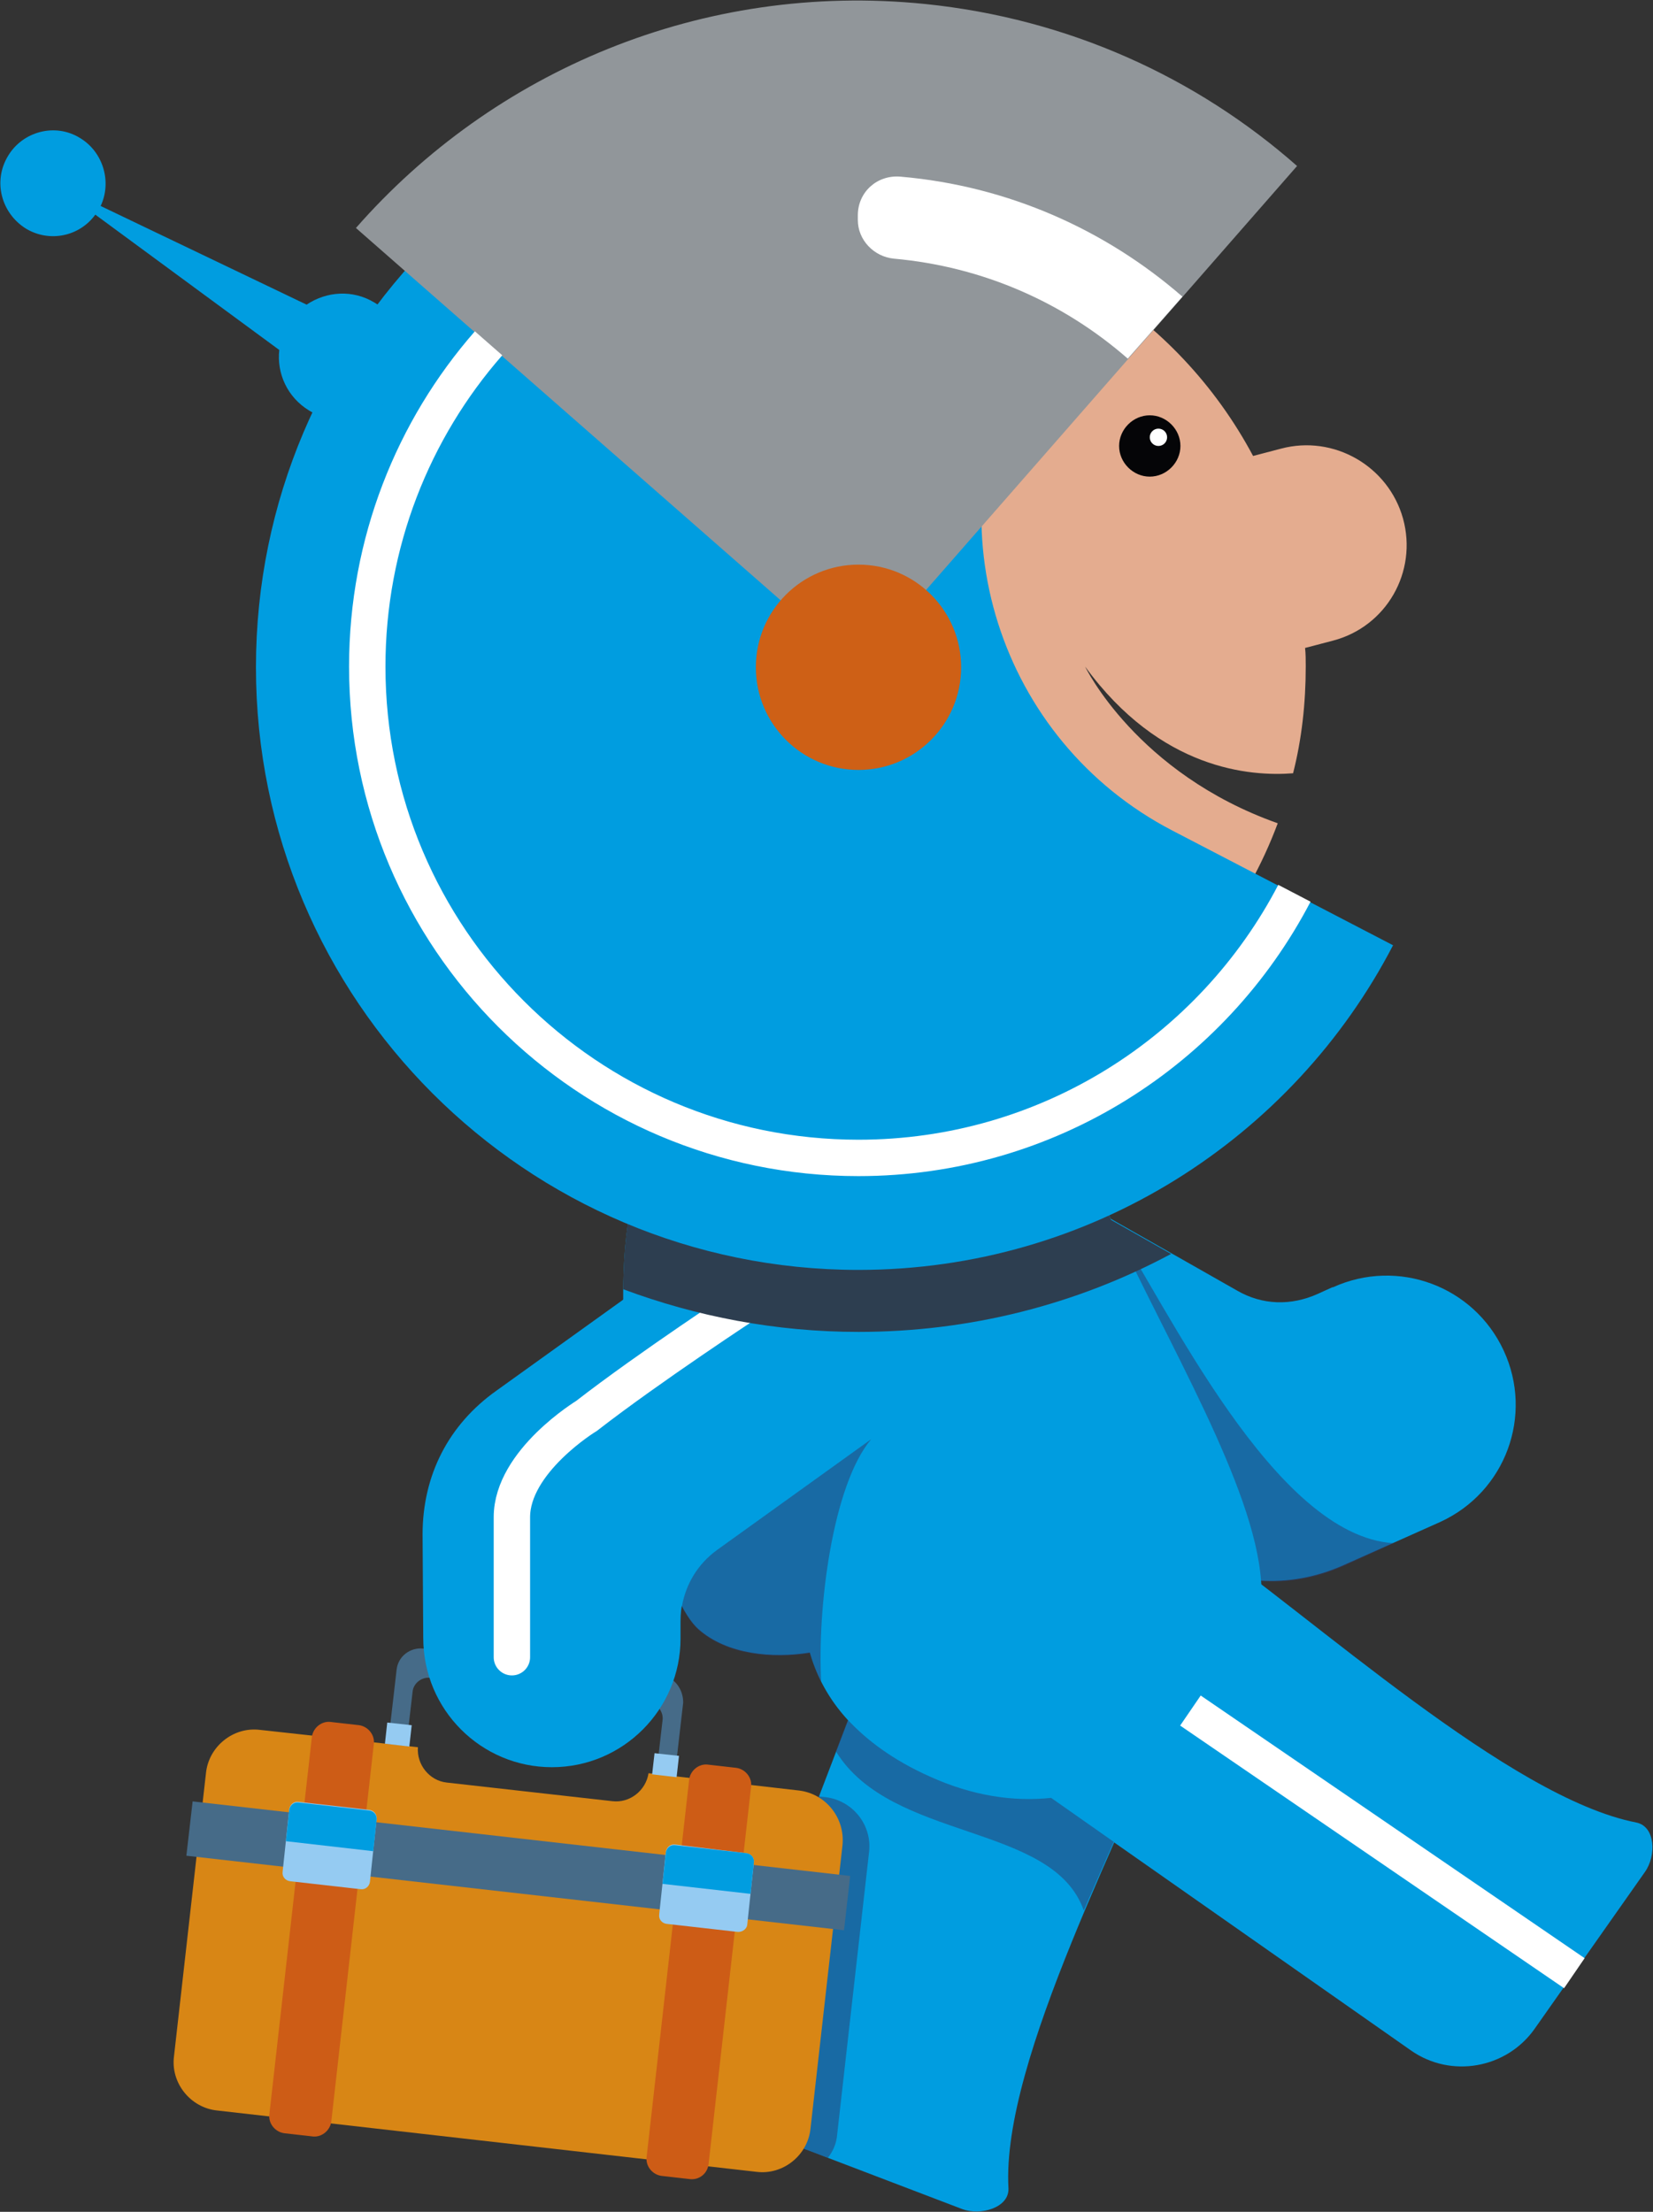 <svg xmlns="http://www.w3.org/2000/svg" viewBox="0 0 248 331.8"><rect x="0" y="0" width="248" height="331.8" fill="#333333" stroke="none"/><path fill="#E4AC8F" fill-rule="evenodd" d="M210.5 77.8c-2.2-7.9-10.4-12.6-18.3-10.5l-4.2 1.1c-11.3-21.2-33.6-35.6-59.3-35.6-37.1 0-67.2 30.1-67.2 67.2s30.1 67.2 67.2 67.2c28.9 0 53.5-18.2 63-43.7-21.2-7.5-28.9-23.5-28.9-23.5 11.3 15.5 24.8 16.5 31.2 16 1.3-5.1 1.9-10.5 1.9-16 0-1 0-1.9-.1-2.8l4.2-1.1c8-2.1 12.7-10.3 10.5-18.3z" clip-rule="evenodd"/><path fill="#009DE0" fill-rule="evenodd" d="M169.3 236l-17-6.5c-6.8-2.6-14.5.9-17.1 7.7L109.7 304c-2.6 6.8.9 14.5 7.7 17.1l27 10.3c2.7 1 7-.2 6.9-3.1-1.1-19.3 17.8-54.2 25.8-75.2 2.5-6.8-1-14.5-7.8-17.1z" clip-rule="evenodd"/><path fill="#313868" d="M110.2 268.1l13.7 1.5c4 .5 6.9 4.1 6.5 8.1l-4.8 42.5c-.1 1.3-.6 2.5-1.4 3.5l-11-4.2-3-51.4z" opacity=".5"/><path fill="#466B88" d="M99.1 251.3l-35.6-4c-2-.2-3.8 1.2-4 3.2l-1.5 13c-.2 1.7.8 3.2 2.4 3.8v-.6l1.5-12.9c.1-1.3 1.4-2.3 2.7-2.1l.6.1c.4.6 1.1 1 1.9 1.1.8.1 1.5-.2 2.1-.7.4-.4 1-.7 1.6-.6.6.1 1.1.4 1.4 1 .4.6 1.1 1 1.9 1.1.8.1 1.5-.2 2.1-.7.4-.4 1-.7 1.6-.6.6.1 1.2.5 1.5 1 .4.6 1.1 1 1.8 1.1.8.1 1.5-.2 2.1-.7.4-.4 1-.7 1.6-.6.6.1 1.1.4 1.4 1 .4.6 1.1 1 1.9 1.1.8.1 1.5-.2 2.1-.7.4-.4 1-.7 1.6-.6.6.1 1.1.4 1.4 1 .4.6 1.1 1 1.9 1.1.8.1 1.5-.2 2.1-.7h.1c1.3.1 2.3 1.4 2.1 2.7L97.9 271c0 .2-.1.4-.1.6 1.6-.2 3-1.5 3.2-3.2l1.5-13c0-2.1-1.4-3.9-3.4-4.1z"/><path fill="#D88615" d="M119.9 268.6L97.3 266c-.4 2.6-2.8 4.5-5.4 4.2L67 267.4c-2.6-.3-4.5-2.7-4.3-5.3L39 259.5c-4-.5-7.7 2.5-8.1 6.5l-4.8 42.5c-.5 4 2.5 7.7 6.5 8.1l80.9 9.2c4 .5 7.7-2.5 8.1-6.5l4.8-42.5c.4-4.1-2.5-7.7-6.5-8.2z"/><path fill="#466B88" d="M28.9 270.23l98.65 11.18-.92 8.15-98.67-11.18z"/><path fill="#CD5C16" d="M47 320.5l-4.4-.5c-1.3-.2-2.3-1.4-2.2-2.7l6.4-56.8c.2-1.3 1.4-2.3 2.7-2.2l4.4.5c1.3.2 2.3 1.4 2.2 2.7l-6.4 56.8c-.2 1.3-1.4 2.3-2.7 2.2zm56.6 6.4l-4.4-.5c-1.3-.2-2.3-1.4-2.2-2.7l6.4-56.8c.2-1.3 1.4-2.3 2.7-2.2l4.4.5c1.3.2 2.3 1.4 2.2 2.7l-6.4 56.8c-.2 1.4-1.4 2.3-2.7 2.2z"/><path fill="#95CBF2" d="M54.1 283.4l-10.6-1.2c-.7-.1-1.2-.7-1.1-1.4l.5-4.7.5-4.7c.1-.7.7-1.2 1.4-1.1l10.6 1.2c.7.1 1.2.7 1.1 1.4l-.5 4.7-.5 4.7c-.1.7-.7 1.2-1.4 1.1z"/><path fill="#009DE0" d="M42.9 276.2l.5-4.7c.1-.7.7-1.2 1.4-1.1l10.6 1.2c.7.1 1.2.7 1.1 1.4l-.5 4.7"/><path fill="#95CBF2" d="M110.6 289.8l-10.6-1.2c-.7-.1-1.2-.7-1.1-1.4l.5-4.7.5-4.7c.1-.7.7-1.2 1.4-1.1L112 278c.7.1 1.2.7 1.1 1.4l-.5 4.7-.5 4.7c-.1.6-.8 1.1-1.5 1z"/><path fill="#009DE0" d="M99.4 282.6l.5-4.7c.1-.7.7-1.2 1.4-1.1L112 278c.7.1 1.2.7 1.1 1.4l-.5 4.7"/><path fill="#95CBF2" d="M58.1 258.4l3.67.4-.36 3.2-3.66-.43zm40.1 4.6l3.67.4-.36 3.2-3.67-.43z"/><path fill="#009DE0" fill-rule="evenodd" d="M216.1 228.3c9.8-4.5 14-16 9.5-25.7s-15.9-13.9-25.6-9.5h-.1l-2.2 1c-4 1.8-8.3 1.7-12.1-.5l-36.8-20.9-19.1 33.6 48.1 27.3c7.7 4.4 16.2 4.7 24.2 1l14.1-6.3z" clip-rule="evenodd"/><path fill="#009DE0" fill-rule="evenodd" d="M160.5 233.2L150 248.1c-4.2 6-2.7 14.3 3.2 18.5l58.5 41c6 4.2 14.3 2.7 18.5-3.2l16.6-23.6c1.7-2.4 1.6-6.8-1.3-7.4-19-3.7-48.1-30.5-66.6-43.4-5.8-4.2-14.2-2.7-18.4 3.2z" clip-rule="evenodd"/><path fill="#009DE0" fill-rule="evenodd" d="M100.2 171.1c7.1-3.6 59.7-4.8 63.7 5.3 8.8 22.3 29.6 52.8 24.6 67.6-5.8 17.1-25.7 33-49 22.5-12-5.4-16.3-12.7-18-18.6-5.6.9-12.4.3-16.7-3.5-9.1-8.1-17.7-66.6-4.6-73.3z" clip-rule="evenodd"/><path fill="#009DE0" fill-rule="evenodd" d="M63.5 245.7c0 10.8 8.7 19.4 19.3 19.4 10.7 0 19.3-8.7 19.3-19.3v-2.6c0-4.4 1.9-8.2 5.5-10.8l34.4-24.7-22.5-31.4-45 32.3c-7.2 5.1-11.1 12.7-11.1 21.6l.1 15.5z" clip-rule="evenodd"/><path fill="#313868" fill-rule="evenodd" d="M123.2 252.3c-.8-1.5-1.3-3-1.7-4.3-5.6.9-12.4.3-16.7-3.5-.9-.8-1.7-2-2.5-3.5.6-3.4 2.4-6.4 5.3-8.5l23.1-16.6c-5.8 6.9-8.1 25.3-7.5 36.4zm2.2 10.4l1.8-4.7c2.8 3 6.7 6 12.3 8.5 6.4 2.9 12.5 3.8 18.2 3.2l9.4 6.6c-1.5 3.4-3 6.8-4.5 10.3-4.6-13.2-28.9-10.3-37.2-23.9zm41.3-79.7c8.3 18.2 21.5 39.9 22.5 54.2 4.3.3 8.6-.5 12.9-2.5l7-3.2c-17.9-1.1-33.9-35.4-42.4-48.5z" opacity=".5" clip-rule="evenodd"/><path fill="none" stroke="#FFF" stroke-width="5.46" stroke-miterlimit="10" d="M236.2 296l-57.6-39.4" clip-rule="evenodd"/><path fill="none" stroke="#FFF" stroke-width="5.46" stroke-miterlimit="10" d="M112.2 195.4s-14.8 9.7-24.2 17c0 0-11.2 6.8-11.2 15.2v21" clip-rule="evenodd" stroke-linecap="round"/><g fill-rule="evenodd" clip-rule="evenodd"><path fill="#050507" d="M172.5 71.5c-2.5 0-4.6-2.1-4.6-4.6 0-2.5 2.1-4.6 4.6-4.6 2.5 0 4.6 2.1 4.6 4.6 0 2.5-2.1 4.6-4.6 4.6z"/><circle cx="173.8" cy="65.6" r="1.3" fill="#FFF"/></g><path fill="#2D3E50" fill-rule="evenodd" d="M175.7 188.1l-9-5.1c-1-2.3-2-4.5-2.8-6.6-4-10.1-56.5-8.9-63.7-5.3-4.7 2.4-6.6 11.3-6.7 22.3 11 4.1 22.9 6.4 35.3 6.4 16.7 0 32.7-4.1 46.9-11.7z" clip-rule="evenodd"/><g fill="#009DE0" fill-rule="evenodd" clip-rule="evenodd"><path d="M128.8 190.5c-49.9 0-90.4-40.5-90.4-90.4 0-49.9 40.5-90.4 90.4-90.4 15 0 29.2 3.7 41.7 10.1L153.2 53c-13.5 26-3.3 58.1 22.7 71.6l33.1 17.2c-15 28.9-45.3 48.7-80.2 48.7z"/><path d="M14.3 32.2c-2.4 3.3-6.9 4.2-10.4 2.1-3.7-2.3-5-7.1-2.7-10.9 2.2-3.7 7.1-5 10.8-2.7 3.5 2.1 4.8 6.6 3.1 10.2L46 45.7c3-2 6.9-2.3 10.2-.3 4.5 2.7 5.9 8.5 3.2 13s-8.5 5.9-13 3.2c-3.3-2-4.9-5.6-4.5-9.1L14.3 32.2z"/></g><path fill="#91969A" fill-rule="evenodd" d="M53.4 34.2C74 10.7 105.3-2.8 138.8.6c21.5 2.2 40.7 11 55.8 24.3l-65.9 75.3-75.3-66z" clip-rule="evenodd"/><path fill="#FFF" fill-rule="evenodd" d="M177.4 44.5l-8.2 9.3c-9.6-8.4-21.7-13.8-35.1-15-3-.3-5.4-2.8-5.4-5.8v-.7c0-3.5 2.9-6.1 6.4-5.8 16.2 1.4 30.8 8 42.3 18z" clip-rule="evenodd"/><circle cx="128.8" cy="100.1" r="15.4" fill="#CE6016" fill-rule="evenodd" clip-rule="evenodd"/><path fill="none" stroke="#FFF" stroke-width="5.46" stroke-miterlimit="10" d="M194.2 134c-12.3 23.6-37 39.7-65.4 39.7-40.7 0-73.7-33-73.7-73.7 0-18.6 6.9-35.6 18.2-48.5" clip-rule="evenodd"/></svg>